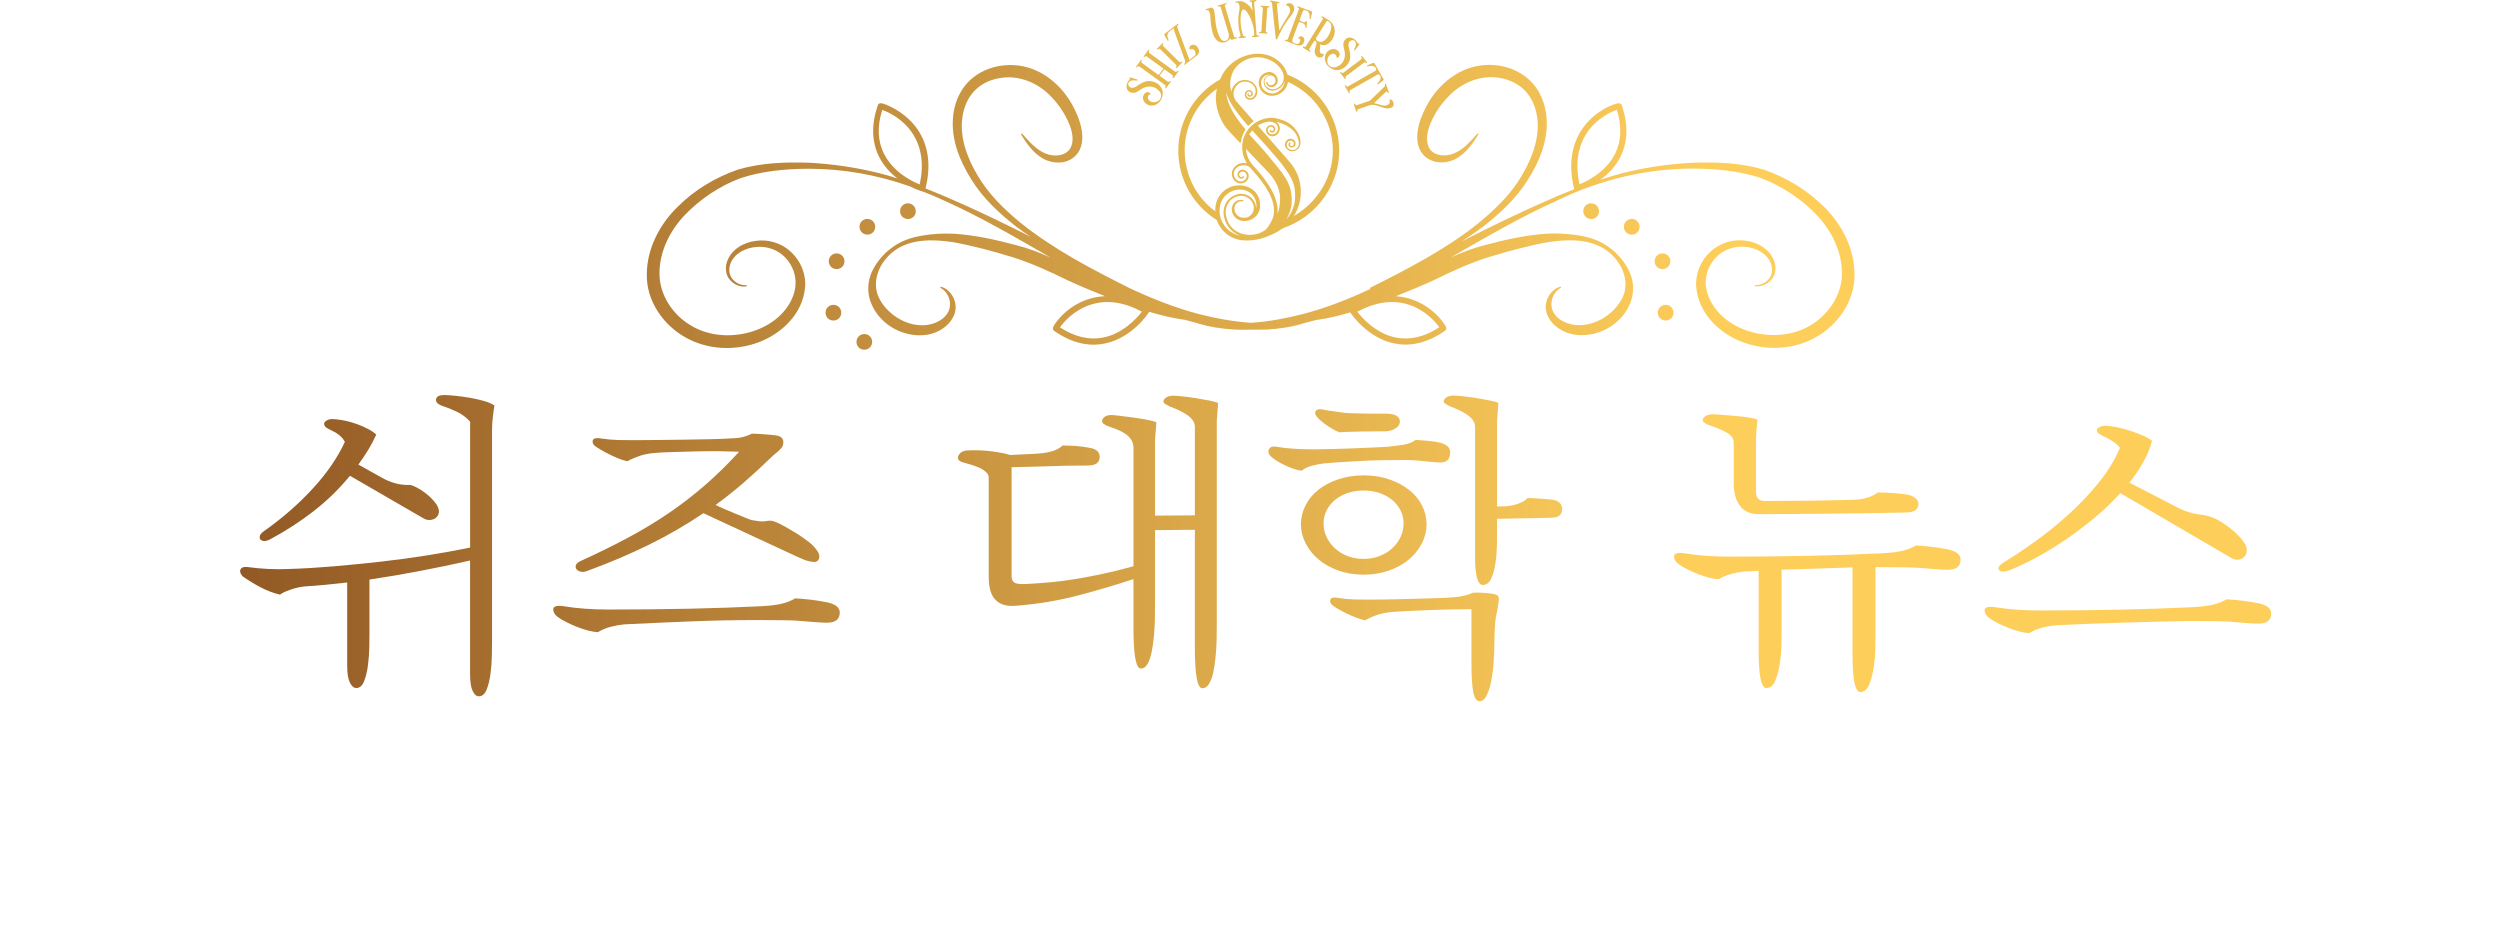 <?xml version="1.0" encoding="UTF-8"?>
<svg id="kr" xmlns="http://www.w3.org/2000/svg" xmlns:xlink="http://www.w3.org/1999/xlink" width="552" height="206" viewBox="0 0 552.91 238.7">
  <defs>
    <style>
      .cls-1 {
        fill: url(#linear-gradient);
      }

      .cls-1, .cls-2, .cls-3, .cls-4, .cls-5, .cls-6, .cls-7, .cls-8, .cls-9, .cls-10, .cls-11, .cls-12 {
        stroke-width: 0px;
      }

      .cls-2 {
        fill: url(#linear-gradient-11);
      }

      .cls-3 {
        fill: url(#linear-gradient-10);
      }

      .cls-4 {
        fill: url(#linear-gradient-4);
      }

      .cls-5 {
        fill: url(#linear-gradient-2);
      }

      .cls-6 {
        fill: url(#linear-gradient-3);
      }

      .cls-7 {
        fill: url(#linear-gradient-8);
      }

      .cls-8 {
        fill: url(#linear-gradient-9);
      }

      .cls-9 {
        fill: url(#linear-gradient-7);
      }

      .cls-10 {
        fill: url(#linear-gradient-5);
      }

      .cls-11 {
        fill: url(#linear-gradient-6);
      }

      .cls-12 {
        fill: #e6b94f;
      }
    </style>
    <linearGradient id="linear-gradient" x1=".32" y1="118.67" x2="551.18" y2="118.67" gradientTransform="translate(0 206.14) scale(1 -1)" gradientUnits="userSpaceOnUse">
      <stop offset="0" stop-color="#925925"/>
      <stop offset=".72" stop-color="#fece5b"/>
    </linearGradient>
    <linearGradient id="linear-gradient-2" y1="126.14" y2="126.14" xlink:href="#linear-gradient"/>
    <linearGradient id="linear-gradient-3" y1="139.3" x2="551.18" y2="139.3" xlink:href="#linear-gradient"/>
    <linearGradient id="linear-gradient-4" y1="148.12" y2="148.12" xlink:href="#linear-gradient"/>
    <linearGradient id="linear-gradient-5" y1="152.11" x2="551.18" y2="152.11" xlink:href="#linear-gradient"/>
    <linearGradient id="linear-gradient-6" x1=".32" y1="153.31" x2="551.18" y2="153.31" xlink:href="#linear-gradient"/>
    <linearGradient id="linear-gradient-7" y1="126.14" x2="551.18" y2="126.14" xlink:href="#linear-gradient"/>
    <linearGradient id="linear-gradient-8" y1="139.3" x2="551.18" y2="139.3" xlink:href="#linear-gradient"/>
    <linearGradient id="linear-gradient-9" y1="148.12" x2="551.18" y2="148.12" xlink:href="#linear-gradient"/>
    <linearGradient id="linear-gradient-10" y1="152.11" x2="551.18" y2="152.11" xlink:href="#linear-gradient"/>
    <linearGradient id="linear-gradient-11" x1="18.08" y1="140.26" x2="537.71" y2="140.26" gradientUnits="userSpaceOnUse">
      <stop offset="0" stop-color="#925925"/>
      <stop offset=".7" stop-color="#fece5b"/>
    </linearGradient>
  </defs>
  <g id="top_copy_11" data-name="top copy 11">
    <path class="cls-1" d="m177.78,85.46c-1.1,0-2.01.88-2.01,2.01s.88,2.01,2.01,2.01,2.01-.88,2.01-2.01-.88-2.01-2.01-2.01h0Z"/>
    <path class="cls-5" d="m169.87,77.99c-1.1,0-2.01.88-2.01,2.01s.88,2.01,2.01,2.01,2.01-.88,2.01-2.01-.88-2.01-2.01-2.01Z"/>
    <path class="cls-6" d="m170.69,64.83c-1.1,0-2.01.88-2.01,2.01s.88,2.01,2.01,2.01,2.01-.88,2.01-2.01-.88-2.01-2.01-2.01h0Z"/>
    <path class="cls-4" d="m180.57,58.02c0-1.1-.88-2.01-2.01-2.01s-2.01.88-2.01,2.01.88,2.01,2.01,2.01,2.01-.88,2.01-2.01Z"/>
    <path class="cls-10" d="m190.95,54.03c0-1.1-.88-2.01-2.01-2.01s-2.01.88-2.01,2.01.88,2.01,2.01,2.01,2.01-.88,2.01-2.01Z"/>
    <path class="cls-11" d="m423.55,53.15c-4.42-4.49-9.75-7.69-15.65-9.76-5.99-1.76-12.11-1.95-18.16-1.76-6.03.31-12.02,1.19-17.88,2.64-1.95.5-3.86,1.1-5.77,1.73,1.88-1.38,3.8-3.23,5.11-5.81,1.95-3.83,2.07-8.29.38-13.25-.25-.75-1.1-.5-1.44-.41-5.21,1.54-14.18,8.13-10.73,21.88-1.52.6-3.04,1.22-4.55,1.85-8.22,3.55-16.31,7.44-24.28,11.52,1.89-1.19,3.73-2.46,5.52-3.8,4.36-3.39,8.53-7.28,11.54-12.12,2.95-4.71,5.3-10.3,4.64-16.3-.35-2.92-1.41-5.87-3.45-8.19-2.04-2.32-4.89-3.83-7.84-4.43-2.98-.63-6.08-.38-8.97.66-2.86,1.07-5.3,2.92-7.31,5.09-1.98,2.2-3.45,4.77-4.48,7.5-.53,1.38-.91,2.86-.97,4.43-.09,1.54.22,3.3,1.29,4.68,1.04,1.38,2.73,2.1,4.3,2.23,1.57.12,3.11-.25,4.42-.97,2.6-1.51,4.23-3.92,5.68-6.25l-.25-.19c-1.82,2.04-3.67,4.17-6.05,5.12-2.26.97-5.21.6-6.27-1.26-1.1-1.79-.63-4.49.41-6.75,1.03-2.36,2.48-4.52,4.27-6.37,3.45-3.74,8.47-5.81,13.39-4.9,2.42.41,4.74,1.51,6.4,3.27,1.66,1.76,2.7,4.14,3.07,6.69.75,5.09-1.19,10.39-3.89,14.94-2.67,4.65-6.62,8.48-10.79,11.96-8.47,6.88-18.35,11.93-28.13,16.86l.12.25c-5.55,2.61-11.23,4.83-17.16,6.4-4.39,1.13-8.84,1.98-13.39,2.26-4.52-.31-9-1.13-13.39-2.26-6.08-1.6-11.89-3.93-17.6-6.59-9.82-4.93-19.63-10.02-28.13-16.89-4.17-3.45-8.09-7.32-10.79-11.96-2.73-4.55-4.64-9.86-3.89-14.94.35-2.51,1.38-4.93,3.07-6.69,1.66-1.76,3.95-2.86,6.4-3.26,4.92-.91,9.94,1.16,13.39,4.9,1.76,1.85,3.23,4.02,4.27,6.37,1.04,2.26,1.54,4.96.41,6.75-1.07,1.82-4.01,2.23-6.27,1.26-2.38-.94-4.23-3.11-6.05-5.12l-.25.19c1.44,2.32,3.04,4.74,5.68,6.25,1.35.73,2.89,1.07,4.42.97,1.54-.09,3.23-.82,4.3-2.23,1.07-1.35,1.38-3.14,1.29-4.68-.06-1.57-.47-3.04-.97-4.43-1.04-2.7-2.51-5.31-4.49-7.5-1.98-2.17-4.45-4.02-7.31-5.09-2.87-1.06-5.98-1.29-8.97-.66-2.95.6-5.8,2.1-7.84,4.43-2.04,2.32-3.14,5.27-3.45,8.19-.66,6,1.69,11.59,4.64,16.3,2.98,4.83,7.15,8.7,11.54,12.12,1.19.9,2.41,1.76,3.67,2.57-7.18-3.64-14.46-7.13-21.86-10.3-1.66-.72-3.36-1.38-5.05-2.07,4.14-17.08-10.63-21.63-10.79-21.69-.35-.09-1.16-.35-1.44.41-1.69,4.96-1.57,9.42.38,13.25,1.19,2.35,2.92,4.14,4.64,5.46-1.57-.51-3.16-.97-4.77-1.38-5.86-1.44-11.85-2.33-17.88-2.64-6.02-.19-12.17,0-18.16,1.76-5.9,2.07-11.23,5.27-15.65,9.76-4.45,4.43-7.65,10.55-7.65,17.08-.12,6.78,4.2,12.87,9.79,16.04,5.68,3.26,12.7,3.55,18.69,1.35,5.93-2.17,11.42-7.28,12.01-14.1.31-3.36-1.13-6.75-3.54-9.01-2.38-2.29-5.83-3.36-9.03-2.89-3.14.35-6.4,2.23-7.43,5.43-.5,1.54-.31,3.39.82,4.61,1.07,1.22,2.7,1.88,4.23,1.6v-.31c-1.47.12-2.92-.6-3.73-1.7-.85-1.1-.88-2.64-.38-3.89,1.07-2.61,3.92-3.99,6.65-4.18,2.79-.25,5.55.79,7.4,2.76,1.85,1.95,2.82,4.68,2.54,7.28-.28,2.64-1.66,5.18-3.57,7.13-1.91,1.98-4.36,3.39-6.99,4.3-5.27,1.79-11.32,1.51-16.03-1.29-4.74-2.7-8.15-7.85-8.19-13.22-.06-5.56,2.51-10.93,6.43-15.07,3.92-4.11,8.97-7.5,14.3-9.48,5.46-1.82,11.48-2.39,17.38-2.42,8.85,0,17.69,1.57,26.06,4.55,1.54.78,2.63,1.13,2.76,1.16l.78.25c1.64.63,3.27,1.32,4.86,2.07,9.5,4.24,18.51,9.51,27.54,14.72-2.89-1.32-5.9-2.48-8.97-3.23-5.21-1.38-10.35-2.54-15.78-2.89-2.73-.13-5.43,0-8.09.47-2.67.44-5.33,1.29-7.56,2.92-2.23,1.57-4.08,3.67-5.3,6.22-1.22,2.51-1.38,5.78-.12,8.48,2.35,5.43,8.5,8.7,14.37,7.72,2.85-.5,5.71-2.32,6.81-5.24,1.07-2.98-.82-6.34-3.51-7.03l-.12.28c2.32,1.22,3.04,4.18,2.07,6.12-1,2.04-3.39,3.14-5.62,3.42-4.64.5-9.44-2.29-11.79-6.31-1.22-2.01-1.44-4.49-.69-6.85.72-2.36,2.41-4.49,4.45-5.97,4.23-2.98,9.88-2.83,14.87-2.07,5.05.91,10.16,2.29,15.09,3.8,4.99,1.57,9.5,3.64,14.3,6,3.14,1.44,6.3,2.76,9.5,4.02-6.49.25-11.07,4.3-13.02,7.38-.19.31-.66,1.04,0,1.51,3.39,2.36,6.74,3.52,10.07,3.52.91,0,1.85-.1,2.76-.28,7.09-1.41,11.23-7.72,11.38-8.01l.09-.13c3.01.91,6.09,1.66,9.22,2.07.91.25,1.85.53,2.76.75,3.23,1.04,6.55,1.54,9.82,1.73,1.16.06,2.32.06,3.51.03h1.26c1.16,0,2.32,0,3.51-.03,3.26-.19,6.62-.69,9.75-1.7,1-.25,1.91-.5,2.85-.75,2.98-.38,5.9-1.1,8.75-1.95.19.28,4.33,6.59,11.39,7.97.91.19,1.82.28,2.76.28,3.33,0,6.71-1.19,10.07-3.52.66-.47.22-1.16,0-1.51-1.91-3.01-6.3-6.94-12.55-7.35,3.23-1.29,6.43-2.61,9.6-4.05,4.77-2.36,9.32-4.46,14.3-6,4.92-1.51,10.07-2.89,15.09-3.8,4.99-.75,10.6-.91,14.87,2.07,2.04,1.48,3.73,3.61,4.45,5.97.75,2.36.57,4.83-.69,6.84-2.35,4.02-7.15,6.81-11.79,6.31-2.26-.28-4.64-1.38-5.61-3.42-.97-1.95-.25-4.87,2.07-6.12l-.12-.28c-2.7.69-4.61,4.05-3.51,7.03,1.1,2.92,3.95,4.71,6.81,5.24,5.86.97,12.01-2.29,14.36-7.72,1.25-2.7,1.1-5.96-.13-8.48-1.22-2.54-3.07-4.65-5.3-6.22-2.2-1.63-4.89-2.48-7.56-2.92-2.67-.44-5.39-.6-8.09-.47-5.43.35-10.57,1.51-15.78,2.89-3.07.75-6.08,1.92-8.97,3.23,9.03-5.18,18.03-10.46,27.54-14.72,10.76-5.21,22.58-8.04,34.47-8.04,5.9.03,11.92.6,17.38,2.42,5.33,2.01,10.38,5.37,14.3,9.48,3.92,4.14,6.49,9.51,6.43,15.07,0,5.34-3.45,10.49-8.19,13.22-4.74,2.79-10.79,3.04-16.03,1.29-2.64-.91-5.08-2.32-6.99-4.3-1.91-1.98-3.29-4.49-3.58-7.13-.31-2.61.66-5.34,2.54-7.28,1.85-1.98,4.61-3.01,7.4-2.76,2.73.19,5.58,1.57,6.65,4.18.5,1.26.47,2.76-.38,3.89-.82,1.1-2.26,1.85-3.7,1.7v.31c1.51.25,3.14-.41,4.2-1.6,1.1-1.22,1.32-3.08.82-4.61-1.04-3.2-4.3-5.09-7.43-5.43-3.17-.47-6.65.6-9.03,2.89-2.42,2.23-3.83,5.62-3.55,9.01.6,6.81,6.08,11.96,12.01,14.1,5.99,2.2,12.98,1.92,18.69-1.35,5.58-3.17,9.91-9.26,9.79-16.04,0-6.53-3.2-12.65-7.56-17.08h.03Zm-60.91-19.15c2.51-3.74,6.24-5.4,7.68-5.9,1.32,4.27,1.16,8.07-.5,11.33-2.38,4.65-7.18,6.97-9.06,7.72-1.13-5.18-.47-9.61,1.91-13.15h-.03,0Zm-179.78,5.46c-1.66-3.26-1.85-7.06-.5-11.33,1.44.47,5.18,2.17,7.68,5.9,2.38,3.55,3.04,7.97,1.91,13.16-1.88-.75-6.68-3.05-9.06-7.72,0,0-.03,0-.03,0Zm56.02,46.91c-3.58.69-7.31-.19-11.04-2.61.85-1.26,3.51-4.39,7.78-5.78,4.08-1.35,8.5-.75,13.17,1.76-1.26,1.63-4.8,5.62-9.91,6.62h0Zm85.97-2.61c-3.73,2.45-7.46,3.3-11.04,2.61-5.11-1-8.66-5.02-9.91-6.62,1.08-.58,2.2-1.07,3.36-1.48.09,0,.16-.06.25-.09,3.36-1.13,6.59-1.19,9.6-.22,4.27,1.38,6.9,4.52,7.78,5.78l-.03.03h0Z"/>
    <path class="cls-9" d="m382.8,77.99c-1.1,0-2.01.88-2.01,2.01s.88,2.01,2.01,2.01,2.01-.88,2.01-2.01-.88-2.01-2.01-2.01Z"/>
    <path class="cls-7" d="m384,66.84c0-1.1-.88-2.01-2.01-2.01s-2.01.88-2.01,2.01.88,2.01,2.01,2.01,2.01-.88,2.01-2.01Z"/>
    <path class="cls-8" d="m374.12,56.01c-1.1,0-2.01.88-2.01,2.01s.88,2.01,2.01,2.01,2.01-.88,2.01-2.01-.88-2.01-2.01-2.01h0Z"/>
    <path class="cls-3" d="m361.73,54.03c0,1.1.88,2.01,2.01,2.01s2.01-.88,2.01-2.01-.88-2.01-2.01-2.01-2.01.88-2.01,2.01Z"/>
    <path class="cls-12" d="m247.59,20.35c.17.07.09.29-.07.27-1.01-.14-1.85-.07-2.17.63-.19.43.11.93.54,1.13.45.21,1.05.02,1.44-.25,1.07-.73,2.25-1.53,3.59-1.39,2.25.25,3.97,2.18,2.88,4.57-.81,1.78-2.79,2.11-3.88,1.26-.91-.7-.98-1.59-.7-2.23.33-.76,1.29-1.11,1.76-.36.05.08,0,.17-.09.19-.65.17-.73.99-.33,1.44.78.91,2.52.62,2.99-.42.48-1.05-.13-1.85-.93-2.44-.97-.72-2.13-.74-3.19-.35-1.28.47-2.17,1.89-3.72,1.15-.89-.42-1.02-1.52-.62-2.41.15-.33.37-.61.61-.88.11-.12-.14-.15-.05-.35.05-.11.19-.11.3-.08l1.64.52h0s0,0,0,0Z"/>
    <path class="cls-12" d="m256.9,19.94c-.11.15-.34-.01-.23-.17.11-.15.16-.39-.05-.54l-1.99-1.44c-.06-.04-.14-.02-.18.04l-1.05,1.44c-.04.05-.03.13.02.18,0,0,0,0,0,0l1.99,1.44c.2.15.42.03.53-.12.11-.15.34.01.23.17l-1.18,1.61c-.11.15-.34-.02-.23-.17s.2-.45,0-.6l-6.62-4.79c-.2-.15-.47.03-.57.18-.11.15-.34-.02-.23-.17l1.18-1.61c.11-.15.34.01.23.17-.11.15-.15.39.05.54l4.2,3.04c.06.04.13.02.17-.04l1.05-1.44c.04-.06.05-.14,0-.18l-4.2-3.04c-.2-.15-.42-.02-.53.12-.11.15-.34-.02-.23-.17l1.18-1.61c.11-.16.34.01.23.17-.1.14-.2.45,0,.6l6.62,4.79c.2.15.47-.04.58-.18.11-.15.34.01.23.17l-1.17,1.61h0s0,0,0,0Zm.79-2.53c-.13.13-.33-.06-.2-.2.13-.13.27-.42.08-.6l-4.12-4.05c-.18-.18-.47-.03-.6.1-.13.13-.33-.06-.2-.2l1.41-1.42c.14-.14.34.06.2.2-.12.12-.21.36-.03.54l4.12,4.05c.18.18.42.09.54-.03.14-.14.34.06.2.2l-1.41,1.42h0s0,0,0,0Z"/>
    <path class="cls-12" d="m259.83,16.54c-.16.12-.33-.1-.17-.22.27-.21.25-.62.15-.9l-2.75-7.53c-.08-.22-.1-.47-.06-.7l-1.2.91c-.61.47-.57,1.22-.18,2.16.06.15-.15.28-.25.13l-.81-1.39c-.06-.09-.09-.24,0-.31l3.34-2.55c.16-.12.33.11.17.23-.28.21-.23.59-.12.88l2.81,7.49c.08.22.14.52.07.68l1.45-1.11c.4-.31.27-.99,0-1.38-.22-.31-.73-.6-1.05-.27-.06.06-.15.03-.2-.04-.2-.35-.06-.73.26-.97.58-.43,1.33-.14,1.74.4.57.76.54,1.62-.26,2.23l-2.95,2.25Zm12.07-6.36c-.29.09-.45-.19-.54-.43-.1.43-.6.85-1.19,1.03-1.74.52-2.86-.83-3.29-2.45-.32-1.26-.51-2.55-.56-3.85-.02-.57-.07-1.16-.38-1.65-.17-.27-.46-.29-.7-.22-.18.05-.26-.21-.08-.27l1.29-.38c.79-.23.95,1.14,1.05,2.38.1,1.22.25,2.45.6,3.61.66,2.19,1.36,2.73,2.15,2.5.64-.19.97-1.11.73-1.9l-2.01-6.68c-.07-.24-.4-.26-.57-.21-.19.06-.27-.21-.08-.27l1.98-.59c.18-.05.26.22.08.27-.17.05-.43.24-.36.48l2.34,7.79c.08.28.4.25.57.2.18-.06.26.22.08.27l-1.14.34h0Zm5.21-.68c-.19.02-.21-.27-.02-.28.18-.01.48-.15.46-.39l-.05-.68c-.13-1.65-.68-3.23-1.53-4.64-.53-.88-.9-1.13-1.28-1.07-.31.04-.55.76-.62,1.81-.09,1.45.05,2.81.37,4.05.12.46.27,1.1.85,1.06.19-.02.21.27.02.28l-1.67.12c-.18.01-.21-.27-.02-.28.18-.02.49-.2.41-.44-.48-1.53-.64-3.04-.55-4.74.06-1.1.54-2.17.16-3.25-.12-.33-.49-.41-.81-.39-.19.01-.21-.26-.02-.28l1.25-.09c.77-.06,2.82,1.33,3.05,2.62l-.16-2.2c-.02-.25-.34-.33-.52-.32-.19.01-.21-.26-.02-.28l1.53-.12c.19-.01.21.26.02.28-.18.01-.47.14-.45.39l.61,8.12c.02.25.33.34.51.32.19-.01.21.27.02.28l-1.53.11h0,0Z"/>
    <path class="cls-12" d="m278.85,8.49c-.19-.01-.17-.29.02-.28.18.01.49-.07.51-.33l.37-5.75c.02-.25-.28-.37-.46-.39-.19-.01-.17-.29.02-.28l2,.13c.19.01.17.29-.02.28-.18,0-.41.08-.43.33l-.37,5.75c-.02.26.21.37.38.38.19.01.17.29-.02.28l-2-.13h0s0,0,0,0Zm3.23-7.63c-.02-.23-.19-.41-.42-.44-.18-.03-.14-.31.05-.28l2.11.39c.19.04.14.31-.05.28-.19-.04-.45.05-.43.29l.58,6.44c.01.13.12.15.18.03,1-1.99,2.41-3.73,2.57-4.59.2-1.04-.43-1.55-.9-1.58-.08,0-.13-.08-.11-.15.13-.38.66-.5,1.06-.42.78.14,1.17.91,1.03,1.65-.26,1.34-1.45,1.86-3.19,5.12-.28.53-.58,1.12-.89,1.79l-.28.62c-.08.17-.31.12-.33-.06l-.98-9.08h0Zm3.36,9.59c-.18-.06-.08-.33.1-.27.17.06.49.07.58-.17l2.85-7.63c.09-.23-.16-.44-.33-.5-.18-.07-.08-.33.1-.26l3.48,1.29c.12.05.16.18.14.3l-.38,1.57c-.04.17-.29.12-.27-.05.08-1.01-.09-1.74-.81-2.01l-.35-.13c-.25-.09-.49.07-.58.31l-.75,2c-.09.24.06.44.26.52l.59.22c.24.09.55.16.68-.18.06-.16.28-.09.27.05l-.07,1.52c0,.16-.24.15-.25,0-.05-.47-.28-.93-.73-1.1l-.59-.22c-.23-.09-.45-.02-.52.19l-1.48,3.97c-.15.39-.21.92.3,1.11l.63.23c.47.18.81-.24.96-.63.13-.35.04-.7-.38-.77-.08-.01-.1-.11-.05-.18.26-.39.69-.47,1.09-.23.46.28.55.79.32,1.39-.33.89-1.11,1.01-1.92.71l-2.86-1.06h0Zm4.54,1.71c-.16-.1,0-.33.15-.24.15.09.47.16.6-.05l4.32-6.92c.13-.21-.07-.46-.23-.56-.16-.1,0-.33.15-.24l1.55.96c1.8,1.11,2.01,3.17,1.08,4.8-.82,1.44-2.1,2.03-3.31,1.41.09.11.14.43.14.58-.02.58-.34,1.44.17,1.76.29.18.54.18.7.07.02-.02.06,0,.06.03.03.88-.99,1.21-1.68.79-.36-.22-.59-.69-.65-1.07-.08-.43.06-1.11.31-1.81.14-.36.22-.79-.03-1.12-.11-.14-.34-.18-.45-.02l-1.2,1.91c-.13.22.07.47.22.56.16.1.01.34-.15.24l-1.76-1.09h0s0,0,0,0Zm3.43-2.49c-.13.21-.03.51.14.66,1.14,1,2.36-.11,2.96-1.19.64-1.15,1.33-2.88-.05-3.73-.18-.11-.35-.08-.47.12l-2.58,4.13h0Zm9.89,3.2c-.12.13-.31-.01-.23-.16.48-.9.7-1.7.15-2.24-.34-.33-.92-.21-1.25.11-.35.35-.38.97-.26,1.43.32,1.24.67,2.62.08,3.82-1.01,2.02-3.42,2.96-5.3,1.13-1.4-1.36-1.04-3.33.14-4.06.97-.61,1.84-.37,2.35.11.6.57.61,1.58-.26,1.77-.09.02-.16-.07-.15-.15.07-.67-.68-1.02-1.25-.81-1.13.41-1.45,2.14-.63,2.94.83.8,1.79.51,2.63-.03,1.01-.66,1.42-1.74,1.42-2.86,0-1.36-1.04-2.67.19-3.87.7-.69,1.78-.43,2.48.25.26.25.45.55.62.87.07.14.19-.08.34.07.09.09.04.22-.02.31l-1.05,1.35h0,0Zm-3.77,5.75c-.11-.15.11-.32.22-.17.11.15.38.32.58.17l4.61-3.48c.2-.15.1-.46-.01-.6-.11-.15.11-.32.23-.17l1.21,1.59c.12.15-.11.32-.22.17-.11-.14-.33-.26-.53-.11l-4.61,3.48c-.2.15-.15.4-.04.54.11.15-.11.32-.23.17l-1.21-1.59h0Zm1.19,3.38c-.1-.16.15-.3.25-.14.11.19.33.37.55.25l6.98-3.97c.24-.14.32-.45.18-.69-.38-.66-1.13-.71-2.12-.47-.16.03-.25-.18-.1-.27l1.5-.61c.1-.04.24-.06.31.05l2.37,4.14c.06.11-.02.23-.11.29l-1.3.97c-.15.1-.29-.1-.18-.21.71-.73,1.05-1.4.67-2.06-.13-.24-.43-.32-.67-.18,0,0,0,0,0,0l-6.98,3.97c-.23.13-.17.42-.06.61.08.14-.15.31-.25.14l-1.04-1.82h0s0,0,0,0Zm2.3,4.66c-.06-.18.2-.27.27-.09.06.17.26.42.5.34l3.35-1.15,3.68-3.55c.17-.15.23-.39.16-.6-.07-.19.2-.28.27-.09l.73,2.1c.06.17-.21.27-.27.08-.07-.2-.29-.4-.47-.23l-2.92,2.79c-.1.1-.08.14.06.17,1.15.2,2.12.8,3.05.51.8-.25.92-.91.72-1.33-.03-.07,0-.15.08-.17.39-.08.76.33.89.71.26.75,0,1.24-.72,1.48-1.57.53-2.87-.85-4.95-.83l-3.32,1.14c-.24.08-.26.34-.21.5.06.18-.2.27-.27.09l-.65-1.88h0Zm-3.74,11.88c0-9.06-5.76-16.79-13.76-19.64.13.25.46,1.66.47,1.75.01.08.01.17.02.24,6.77,2.93,11.64,9.73,11.64,17.64s-5.17,14.73-11.87,17.7c-.94,1.12-1.8,2.01-3.11,2.73,9.36-1.96,16.6-10.4,16.6-20.43h0Zm-39.54,0c-.01-6.8,3.57-13.1,9.42-16.57.02-.06.05-.11.07-.17.11-.24.21-.49.3-.73.11-.28.23-.54.35-.81.13-.25.28-.48.44-.72-7.45,3.39-12.22,10.83-12.21,19.01-.01,7.38,3.88,14.22,10.24,17.98-.33-.73-.52-1.52-.58-2.32-5.05-3.62-8.03-9.46-8.02-15.67h0Z"/>
    <path class="cls-12" d="m271.27,33.76l2.59,2.72s.07.05.11.05c.01,0,.04,0,.05-.01.06-.02.1-.07.11-.13.04-.31.1-.62.17-.92l.11-.41c.17-.54.4-1.07.68-1.55l.11-.18.07-.11c.04-.06.04-.13-.01-.18-3.83-4.4-4.78-7.55-4.91-9.37.46,1.61,1.84,4.28,5.55,8.46.02.04.07.05.11.05s.08-.01.11-.05l.23-.24c.29-.28.61-.53.94-.76.04-.02.06-.06.06-.11,0-.04-.01-.08-.04-.12l-4.36-4.99c-.79-.99-.92-2.31-.34-3.38.16-.29.35-.57.58-.81.52-.55,1.25-.86,2.01-.85.77,0,1.51.31,2.03.86.46.49.69,1.07.67,1.67-.01.26-.08.54-.21.83-.22.48-.59.89-1.16.89-.18,0-.35-.05-.52-.12-.44-.21-.64-.74-.43-1.18,0,0,0,0,0,0,.06-.12.15-.23.27-.3.11-.06.24-.09.36-.1.1,0,.19.02.29.06.1.05.18.12.23.2.1.15.1.35.01.5-.02.05-.06.09-.11.12-.11.08-.25.09-.38.04-.06-.03-.11-.08-.13-.14-.03-.06-.02-.13.01-.19.04-.07.01-.16-.06-.2,0,0,0,0-.01,0-.02-.01-.05-.01-.07-.01-.05,0-.11.02-.13.08-.16.28-.06.63.22.79,0,0,0,0,0,0,.1.06.22.09.34.08.08,0,.16-.01.24-.04.19-.07.35-.21.45-.39.11-.22.11-.43.01-.68-.08-.22-.25-.4-.46-.49-.14-.07-.3-.1-.46-.1-.41,0-.79.24-.97.61-.3.64-.03,1.41.61,1.72.22.11.45.16.68.16.14,0,.29-.02.42-.06.06-.01.11-.04.17-.06l.07-.04c.14-.06.38-.22.47-.31.16-.16.48-.55.58-.96.25-.99,0-1.97-.73-2.69-.63-.63-1.48-.98-2.36-.97-.9,0-1.73.35-2.36.97-.56.55-.95,1.26-1.11,2.03-.17-.57-.26-1.17-.28-1.77v-.37c.04-1.41.5-2.78,1.32-3.93,1.29-1.61,3.21-2.6,5.27-2.72.13-.01.27-.01.4-.01,2.3,0,4.49,1.06,5.86,2.82.57.71.88,1.58.86,2.42-.02,1.1-.61,2.03-1.63,2.63-.36.21-.77.32-1.19.32-.16,0-.33-.01-.48-.05-.56-.12-1.05-.46-1.36-.95-.48-.77-.28-1.78.47-2.3.23-.16.5-.24.76-.24h.07c.41.02.79.23,1.02.55.11.18.18.37.21.59.05.31-.04.64-.23.89-.19.26-.48.42-.8.47-.05.01-.08.01-.13.01-.11,0-.22-.02-.33-.06-.29-.12-.5-.39-.55-.7-.01-.08-.08-.13-.16-.13h-.01c-.08.01-.14.07-.14.16,0,.01.05,1.15,1.31,1.2h.05c.42,0,.85-.2,1.15-.55.34-.39.5-.9.42-1.4-.16-1.07-1.11-1.91-2.18-1.91-.08,0-.18.01-.27.02-1.14.16-2.38,1.06-2.43,2.67-.02.96.58,2.2,1.36,2.75.73.53,1.64.76,2.54.62,1.11-.15,2.12-.74,2.8-1.65.68-.89.97-2.02.81-3.12-.01-.1-.04-.19-.05-.29v-.05c-.07-.22-.13-.44-.22-.66-.25-.7-.6-1.35-1.04-1.95-1.48-1.92-3.8-3.02-6.38-3.02-1.05,0-2.09.17-3.09.51-2.61.81-4.81,2.61-6.11,5.01-.13.28-.25.55-.36.83-.1.25-.2.5-.31.74-1.96,4.41-.27,8.56.91,10.65.48.82,1.07,1.57,1.74,2.25h0Zm13.43-11.26c-.58.72-1.28,1.25-2.2,1.38-.13.02-.26.02-.39.02-1.34,0-2.59-.95-2.77-2.27-.08-.55-.08-1.08.41-1.77.18-.25.45-.44.73-.58.38-.19.77-.22,1.17-.14-.24.01-.87.05-1.4.79-.45.73-.38,1.6.13,2.31.43.61,1.05.92,1.85.96.48.02,1.11-.22,1.54-.46.9-.52,1.23-1.13,1.6-2.04-.1.66-.32,1.35-.67,1.79Z"/>
    <path class="cls-12" d="m288.5,44.46c-.49-1.14-1.16-2.19-1.98-3.12l-8.04-9.18s-.02-.02-.04-.04c.82-.51,1.74-.85,2.7-.99.06-.01.11-.01.16-.01h.13c.81,0,1.83.4,2.11,1.26.26.81-.18,1.68-.99,1.94,0,0,0,0-.01,0-.12.04-.24.06-.36.06-.45,0-.86-.25-1.07-.65-.14-.26-.15-.57-.02-.84.11-.23.3-.4.54-.47.06-.02.12-.02.18-.02.09,0,.18.02.27.06.29.13.45.35.44.59-.01.25-.21.45-.46.47-.02,0-.06,0-.08-.01-.11-.03-.21-.12-.25-.23-.02-.06-.08-.11-.14-.11h-.02c-.08.01-.13.08-.13.16,0,.12.06.35.28.48.11.07.23.11.36.11.06,0,.13-.01.21-.02.23-.06.43-.22.53-.43.12-.23.15-.49.07-.73-.14-.44-.55-.75-1.02-.74-.19,0-.4.05-.59.14-.25.13-.46.34-.58.58-.16.32-.18.68-.07,1.02.28.87,1.21,1.34,2.07,1.06,0,0,0,0,0,0,.51-.17.92-.52,1.17-.99.24-.48.29-1.02.12-1.53-.15-.45-.46-.84-.86-1.1.66.11,1.31.3,1.92.58,1.69.81,3.17,1.79,3.75,3.88.24.87.27,1.69-.45,2.38-.27.25-.65.36-1.05.36-.44,0-.85-.18-1.14-.49-.4-.43-.42-1.08-.06-1.54.18-.23.46-.37.76-.37.25,0,.48.11.65.29.11.11.16.26.16.42,0,.23-.06.41-.18.53-.09.09-.22.15-.35.14-.14,0-.27-.05-.36-.16-.05-.05-.08-.11-.1-.18-.02-.12.02-.24.11-.33.06-.05.06-.13.02-.2-.02-.05-.08-.07-.13-.07-.02,0-.05,0-.06.01-.18.09-.3.26-.33.46-.02.2.04.39.17.54.17.19.42.3.68.3.24,0,.46-.08.64-.24.24-.2.36-.5.35-.81-.02-.36-.2-.69-.48-.9-.22-.18-.49-.28-.77-.28h-.04c-.35,0-.68.13-.93.36-.31.3-.51.71-.52,1.14-.01.43.19.78.5,1.1.38.41.77.61,1.36.61.5,0,.88-.19,1.31-.48,1.27-.87.85-3.01.18-4.19-.76-1.39-1.97-2.48-3.42-3.09-.94-.4-2.37-.81-3.26-.81-1.98,0-3.88.76-5.31,2.12l-.27.26c-.34.36-.64.76-.91,1.19l-.11.18c-.29.5-.52,1.02-.69,1.57l-.11.42c-.33,1.38-.27,2.81.17,4.16.11.33.24.65.4.97l.07.13.32.65c-.26-.06-.52-.09-.79-.1-1.01,0-1.96.49-2.55,1.31-.82,1.14-.54,2.73.61,3.54.35.25.78.39,1.21.38.68,0,1.32-.32,1.71-.88.26-.36.37-.81.3-1.25-.05-.35-.22-.68-.48-.92-.3-.3-.69-.47-1.08-.47-.43,0-.83.21-1.08.56-.18.26-.25.59-.19.9.06.3.23.55.47.71.14.09.3.14.47.14.07,0,.14-.01.22-.02.24-.05.43-.23.51-.46.02-.07-.01-.16-.08-.18-.02-.01-.05-.01-.07-.01-.05,0-.1.02-.13.06-.1.14-.26.22-.43.22-.1,0-.2-.04-.28-.1-.23-.17-.33-.46-.25-.73.08-.33.38-.53.81-.59.04,0,.07-.01.11-.01.18,0,.35.05.48.16.28.19.46.48.51.82.06.37-.08.78-.38,1.07-.3.3-.71.48-1.14.48-.33,0-.65-.1-.92-.29-.92-.65-1.14-1.93-.48-2.85h0c.45-.61,1.27-1,2.15-1,.65,0,1.25.22,1.63.58.04.05.08.1.12.15,2.2,2.39,3.69,4.37,4.67,6.22.57,1.08.97,2.12,1.16,3.08.22,1.03.23,2.02.02,2.93-.27,1.21-1.21,2.72-2.02,3.57-.23.16-.46.31-.7.44h-.01c-.53.3-1.11.52-1.71.66-.53.12-1.09.18-1.62.18-.82,0-1.63-.14-2.4-.42-1.96-.75-3.27-2.36-3.68-4.54-.21-1.11,0-2.22.58-3.14.58-.93,1.51-1.58,2.58-1.81.23-.05.47-.08.71-.08,1.53,0,2.86,1.06,3.21,2.55.29,1.33-.51,2.65-1.82,3.02-.19.04-.39.06-.59.06s-.41-.02-.62-.06c-1.12-.22-1.92-1.22-1.89-2.37.01-.54.39-1.24.8-1.51.39-.26.88-.36,1.34-.26h.04c.07,0,.13-.05.15-.12.02-.08-.02-.16-.1-.19-.01,0-.28-.08-.65-.08-.56,0-1.56.2-2.09,1.54-.28.7-.21,1.53.19,2.25.44.81,1.22,1.38,2.12,1.56.25.05.52.07.79.07,1.86,0,3.53-1.31,3.9-3.04.39-1.88-.28-4.99-3.74-5.91-.5-.13-1.01-.2-1.52-.2-1.17,0-2.31.34-3.29.97-1.39.91-2.36,2.33-2.69,3.95-.41,1.99,0,4.07,1.12,5.76,1.18,1.78,3.06,2.99,5.17,3.33.61.07,1.2.11,1.78.11,1.53-.02,3.04-.29,4.48-.79.68-.26,1.35-.54,2.02-.83,3.42-1.54,5.9-4.41,6.81-7.91.65-2.51.45-5.16-.57-7.53h0Zm-14.57,15.83c-1.71-.34-3.21-1.34-4.17-2.79-.96-1.44-1.31-3.21-.96-4.9.48-2.37,2.6-4.1,5.05-4.1.34,0,.69.04,1.03.11,1.04.21,1.96.82,2.54,1.71.59.89.8,1.95.58,2.99v.02c0-.25-.02-.51-.07-.76-.39-1.73-1.96-2.98-3.74-2.98-.28,0-.56.04-.83.1-1.21.26-2.27,1.01-2.93,2.06-.65,1.03-.88,2.29-.65,3.53.45,2.38,1.88,4.13,4.02,4.95.11.05.23.08.35.12-.07-.03-.14-.05-.21-.06h0Zm9.85-6.49c-.08.36-.18.72-.31,1.08.12-.88.07-1.8-.13-2.75-.22-1.04-.64-2.16-1.26-3.32-1.02-1.92-2.54-3.97-4.8-6.44-1.13-1.25-1.77-2.73-1.86-4.28l5.4,5.66c1.49,1.49,3.27,3.91,3.33,6.96v.24c.01.82-.13,1.96-.35,2.85h0Zm4.21-3.09c-.1,2-.89,3.91-2.23,5.41.55-.96,1.31-2.49,1.37-4.47.14-4.92-2.15-7.14-6.55-12.45-1.17-1.41-3.24-3.63-4.32-4.8-.02-.02.52-.77.77-1.06.01.01.01.04.02.05,1.33,1.44,2.64,2.9,3.95,4.36,5.7,6.39,7.23,8.85,6.98,12.95Z"/>
  </g>
  <g id="EDIT">
    <g>
      <path class="cls-2" d="m83.14,103.8c-.12.67-.25,1.6-.39,2.78-.14,1.18-.22,2.27-.22,3.28v54.08c0,.84-.02,2.06-.04,3.66-.03,1.6-.14,3.18-.35,4.75-.2,1.57-.53,2.93-.99,4.08-.46,1.15-1.12,1.72-1.99,1.72-.63,0-1.17-.46-1.6-1.39-.43-.92-.65-2.34-.65-4.25v-29.1c-4.49,1.01-8.87,1.92-13.13,2.73-4.26.81-8.46,1.53-12.61,2.14v13.54c0,.84-.01,2.06-.04,3.66-.03,1.6-.14,3.18-.35,4.75-.2,1.57-.53,2.93-.99,4.08-.46,1.15-1.12,1.72-1.99,1.72-.63,0-1.18-.46-1.64-1.39-.46-.92-.69-2.34-.69-4.25v-21.36c-3.74.45-7.37.79-10.88,1.01-1.15.11-2.38.39-3.67.84-1.3.45-2.17.87-2.63,1.26-1.67-.39-3.31-1.01-4.92-1.85-1.61-.84-3.05-1.71-4.32-2.61-.35-.22-.6-.5-.78-.84-.17-.34-.23-.64-.17-.93.06-.28.23-.5.52-.67.29-.17.72-.22,1.3-.17,3.63.5,7.23.67,10.8.5,3.57-.11,7.33-.34,11.27-.67,3.94-.34,7.92-.73,11.92-1.18,4-.45,7.95-.98,11.83-1.6,3.89-.62,7.61-1.29,11.18-2.02v-32.21c-.92-1.06-2.07-1.92-3.45-2.57-1.38-.64-2.53-1.11-3.46-1.39-1.33-.45-1.93-1.04-1.81-1.77.11-.73.83-1.09,2.16-1.09.52,0,1.37.06,2.55.17,1.18.11,2.43.28,3.76.5,1.32.23,2.58.5,3.76.84,1.18.34,2.09.73,2.72,1.18Zm-30.23,7.4c-.63,1.4-1.34,2.73-2.12,4-.78,1.26-1.6,2.48-2.46,3.66l5.87,3.28c2.42,1.4,4.89,2.05,7.43,1.93,1.04.28,2.22.9,3.54,1.85,1.32.95,2.39,2.02,3.2,3.2.46.79.65,1.46.56,2.02-.09.56-.35,1.01-.78,1.35-.43.34-.95.52-1.55.55-.6.03-1.17-.13-1.68-.46l-18.74-10.85c-2.76,3.36-5.86,6.38-9.28,9.04-3.43,2.66-7.13,5.06-11.1,7.19-.63.34-1.17.49-1.6.46-.43-.03-.75-.17-.95-.42-.2-.25-.23-.57-.09-.97.14-.39.5-.78,1.08-1.18,4.61-3.25,8.72-6.84,12.35-10.77,3.63-3.92,6.39-7.93,8.29-12.03-.4-.73-.92-1.33-1.55-1.81-.63-.48-1.44-.94-2.42-1.39-.63-.28-1.04-.59-1.21-.93-.17-.34-.17-.63,0-.88.17-.25.46-.46.86-.63.4-.17.92-.22,1.55-.17.92.06,1.9.2,2.94.42,1.04.22,2.04.52,3.02.88.98.37,1.9.77,2.76,1.22.86.45,1.55.92,2.07,1.43Z"/>
      <path class="cls-2" d="m109.57,161.75c-.81-.06-1.67-.21-2.59-.46-.92-.25-1.84-.56-2.76-.92-.92-.36-1.8-.76-2.63-1.18-.84-.42-1.57-.85-2.2-1.3-.4-.28-.71-.6-.91-.97-.2-.36-.3-.69-.3-.97,0-.84.92-1.12,2.76-.84,1.67.28,3.45.49,5.35.63,1.9.14,3.89.21,5.96.21,7.37,0,14.26-.07,20.69-.21,6.42-.14,12.54-.35,18.35-.63,2.19-.11,3.94-.32,5.27-.63,1.32-.31,2.5-.77,3.54-1.39,1.15.06,2.46.17,3.93.34,1.47.17,2.86.39,4.19.67,2.19.45,3.28,1.32,3.28,2.61,0,1.74-1.09,2.61-3.28,2.61-.58,0-1.51-.04-2.81-.13s-2.87-.21-4.71-.38c-.75-.06-2.02-.1-3.8-.13-1.79-.03-3.94-.04-6.48-.04-5.64,0-11.29.11-16.93.34-5.64.22-11.34.48-17.1.76-1.15.11-2.32.32-3.5.63-1.18.31-2.29.77-3.33,1.39Zm-2.76-15.64c-.63.22-1.2.27-1.68.13-.49-.14-.84-.36-1.04-.67-.2-.31-.23-.64-.09-1.01.14-.36.5-.69,1.08-.97,4.43-2.02,8.51-4.02,12.22-6.01,3.71-1.99,7.2-4.09,10.45-6.31,3.25-2.21,6.35-4.6,9.28-7.15,2.94-2.55,5.84-5.4,8.72-8.54-1.15-.05-2.72-.1-4.71-.13-1.99-.03-4.06-.01-6.22.04-2.16.06-4.23.11-6.22.17-1.99.06-3.53.14-4.62.25-1.33.11-2.53.35-3.63.71-1.09.37-2.16.83-3.2,1.39-.81-.17-1.64-.43-2.5-.8-.86-.36-1.68-.74-2.46-1.14-.78-.39-1.47-.77-2.07-1.14-.6-.36-1.05-.66-1.34-.88-.35-.34-.52-.7-.52-1.09,0-.78.75-1.04,2.25-.76,1.5.22,2.94.35,4.32.38,1.38.03,2.73.04,4.06.04,1.15,0,2.84-.01,5.05-.04,2.22-.03,4.58-.06,7.08-.08,2.5-.03,4.98-.07,7.43-.13,2.45-.06,4.48-.14,6.09-.25,1.04-.05,1.97-.22,2.81-.5.83-.28,1.4-.5,1.68-.67.57,0,1.48.04,2.72.13,1.24.08,2.32.18,3.24.29.81.11,1.35.32,1.64.63.29.31.43.69.43,1.14,0,.56-.14,1.02-.43,1.39-.29.37-.66.74-1.12,1.13-.29.23-.58.46-.86.71-.29.25-.55.49-.78.72-2.3,2.24-4.62,4.37-6.95,6.39s-4.74,3.93-7.21,5.72c.58.28,1.28.6,2.12.97.83.37,1.7.73,2.59,1.09.89.37,1.74.71,2.55,1.05.81.34,1.47.59,1.99.76.58.11,1.21.21,1.9.29s1.27.07,1.73-.04c.63-.11,1.12-.14,1.47-.08.35.06.78.2,1.3.42.63.28,1.35.65,2.16,1.09.81.45,1.6.91,2.38,1.39.78.48,1.51.95,2.2,1.43.69.48,1.21.86,1.55,1.14.57.45,1.05.9,1.42,1.35.37.45.68.87.91,1.26.29.56.36,1.08.22,1.56-.14.48-.45.77-.91.88-.29.06-.79.01-1.51-.13-.72-.14-1.74-.52-3.07-1.14l-24.1-11.19c-4.32,2.92-8.91,5.58-13.78,7.99-4.87,2.41-10.21,4.68-16.02,6.81Z"/>
      <path class="cls-2" d="m209.59,122.05c0-.62-.48-1.23-1.42-1.85-.95-.62-2.52-1.21-4.71-1.77-1.15-.28-1.73-.7-1.73-1.26,0-.45.2-.87.6-1.26.4-.39,1.01-.62,1.81-.67,2.13-.11,4.25-.03,6.35.25,2.1.28,3.64.59,4.62.93.86-.06,1.63-.1,2.29-.13.66-.03,1.28-.05,1.86-.08.58-.03,1.14-.05,1.68-.08.55-.03,1.17-.07,1.86-.13,1.21-.11,2.3-.32,3.28-.63.98-.31,1.78-.77,2.42-1.39,1.15,0,2.3.04,3.46.13,1.15.08,2.3.24,3.45.46,1.73.28,2.59,1.07,2.59,2.35,0,1.46-1.04,2.19-3.11,2.19s-3.79.01-5.31.04c-1.53.03-2.99.07-4.4.13-1.41.06-2.89.1-4.45.13-1.55.03-3.31.07-5.27.13v28.01c0,.67.24,1.18.73,1.51.49.34,1.6.45,3.33.34,2.13-.11,4.22-.27,6.26-.46,2.04-.2,4.15-.48,6.31-.84,2.16-.36,4.42-.8,6.78-1.3,2.36-.5,4.95-1.15,7.77-1.93v-30.28c0-.79-.19-1.47-.56-2.06-.38-.59-.86-1.09-1.47-1.51-.6-.42-1.3-.78-2.07-1.09-.78-.31-1.57-.6-2.38-.88-1.04-.39-1.55-.84-1.55-1.35,0-.34.2-.67.6-1.01.4-.34,1.01-.5,1.81-.5.4,0,1.15.07,2.25.21,1.09.14,2.27.29,3.54.46,1.27.17,2.45.37,3.54.59,1.09.22,1.81.42,2.16.59l-.35,4.46v19.43l10.19-.08v-22.62c0-1.01-.53-1.93-1.6-2.78-1.07-.84-2.66-1.65-4.79-2.44-.46-.22-.85-.43-1.17-.63-.32-.2-.48-.43-.48-.71s.22-.59.65-.93c.43-.34,1.08-.5,1.94-.5.4,0,1.15.06,2.25.17,1.09.11,2.26.27,3.5.46,1.24.2,2.4.41,3.5.63,1.09.23,1.81.42,2.16.59l-.35,4.54v51.89c0,1.23-.02,2.58-.04,4.04-.03,1.46-.12,2.93-.26,4.42-.14,1.49-.35,2.83-.6,4.04-.26,1.21-.62,2.19-1.08,2.94-.46.76-1.04,1.13-1.73,1.13-1.27,0-1.9-3.48-1.9-10.43v-30.11l-10.19.08v18.84c0,1.23-.02,2.58-.04,4.04-.03,1.46-.12,2.93-.26,4.42-.14,1.49-.35,2.83-.6,4.04-.26,1.21-.6,2.19-1.04,2.94-.43.76-.99,1.14-1.68,1.14-1.27,0-1.9-3.48-1.9-10.43v-12.45c-4.61,1.51-9.37,2.92-14.29,4.21-4.92,1.29-10.18,2.16-15.76,2.61-1.38.11-2.52,0-3.41-.34-.89-.34-1.61-.85-2.16-1.56-.55-.7-.92-1.54-1.12-2.52-.2-.98-.3-2.06-.3-3.24v-25.23Z"/>
      <path class="cls-2" d="m289.65,120.45c-1.15-.17-2.46-.59-3.93-1.26-1.47-.67-2.69-1.4-3.67-2.19-.69-.56-.98-1.15-.86-1.77.06-.28.23-.53.52-.76.29-.22.81-.28,1.55-.17,1.21.23,2.63.39,4.28.5,1.64.11,3.21.17,4.71.17,1.61,0,3.31-.03,5.1-.08,1.78-.05,3.54-.11,5.27-.17,1.73-.05,3.38-.13,4.97-.21,1.58-.08,2.95-.15,4.1-.21,1.61-.17,3.01-.35,4.19-.55,1.18-.2,2.17-.6,2.98-1.22.81.06,1.83.14,3.07.25,1.24.11,2.32.28,3.24.5,1.67.45,2.5,1.26,2.5,2.44,0,1.74-.83,2.61-2.5,2.61-.4,0-1.24-.05-2.5-.17-1.27-.11-2.42-.22-3.45-.34-.86-.11-2.06-.15-3.58-.13-1.53.03-3.04.04-4.53.04-1.15,0-2.39.03-3.71.08-1.33.06-2.68.13-4.06.21l-4.15.25c-1.38.08-2.65.18-3.8.29-.92.11-1.9.29-2.94.55-1.04.25-1.96.69-2.76,1.3Zm-.17,13.71c0-1.68.39-3.29,1.17-4.84.78-1.54,1.87-2.87,3.28-4,1.41-1.12,3.11-2.02,5.1-2.69s4.16-1.01,6.52-1.01,4.52.34,6.48,1.01c1.96.67,3.66,1.57,5.1,2.69,1.44,1.12,2.55,2.45,3.33,4,.78,1.54,1.17,3.15,1.17,4.84s-.4,3.31-1.21,4.88c-.81,1.57-1.92,2.94-3.33,4.12-1.41,1.18-3.11,2.12-5.1,2.82-1.99.7-4.13,1.05-6.43,1.05s-4.52-.35-6.48-1.05c-1.96-.7-3.64-1.64-5.05-2.82-1.41-1.18-2.52-2.55-3.33-4.12-.81-1.57-1.21-3.2-1.21-4.88Zm25.31-26.24c0,.67-.39,1.25-1.17,1.72-.78.48-1.66.72-2.63.72h-2.5c-1.04,0-2.12.01-3.24.04s-2.22.06-3.28.08-1.94.07-2.63.13c-.46-.17-.96-.41-1.51-.71-.55-.31-1.11-.66-1.68-1.05-.58-.39-1.11-.8-1.6-1.22-.49-.42-.85-.8-1.08-1.13-.4-.5-.46-.97-.17-1.39.29-.42.95-.52,1.99-.29.46.11,1.15.22,2.07.34.92.11,1.73.22,2.42.34.58.11,1.32.18,2.25.21.92.03,1.9.06,2.94.08,1.04.03,2.09.04,3.15.04h3.07c2.42,0,3.63.7,3.63,2.1Zm-19.52,25.99c0,1.23.26,2.4.78,3.49.52,1.09,1.24,2.06,2.16,2.9.92.84,2,1.5,3.24,1.98,1.24.48,2.6.71,4.1.71s2.78-.24,4.02-.71c1.24-.48,2.32-1.14,3.24-1.98.92-.84,1.64-1.81,2.16-2.9.52-1.09.78-2.26.78-3.49s-.26-2.28-.78-3.32c-.52-1.04-1.24-1.93-2.16-2.69-.92-.76-2-1.35-3.24-1.77-1.24-.42-2.58-.63-4.02-.63s-2.87.21-4.1.63c-1.24.42-2.32,1.01-3.24,1.77-.92.76-1.64,1.65-2.16,2.69-.52,1.04-.78,2.14-.78,3.32Zm33.08,18.92c1.04-.06,2.06-.21,3.07-.46,1.01-.25,1.65-.49,1.94-.71.81-.06,1.7-.06,2.68,0,.98.06,1.78.14,2.42.25,1.04.17,1.58.49,1.64.97.06.48.03.94-.09,1.39-.12.95-.27,1.86-.47,2.73-.2.87-.33,1.78-.39,2.73-.06.95-.1,1.78-.13,2.48-.03.7-.04,1.4-.04,2.1s-.01,1.42-.04,2.14c-.03.73-.07,1.54-.13,2.44,0,.62-.07,1.51-.22,2.69-.14,1.18-.35,2.34-.6,3.49-.26,1.15-.62,2.16-1.08,3.03-.46.87-1.04,1.3-1.73,1.3-.75,0-1.28-.77-1.6-2.31-.32-1.54-.47-4.16-.47-7.86v-13.37c-.98,0-2.39.01-4.23.04-1.84.03-3.8.08-5.87.17-2.07.08-4.07.17-6,.25-1.93.08-3.44.18-4.53.29-2.36.22-4.55.93-6.56,2.1-.81-.17-1.64-.42-2.5-.76-.86-.34-1.68-.7-2.46-1.09-.78-.39-1.48-.77-2.12-1.14-.63-.36-1.07-.66-1.3-.88-.4-.34-.6-.7-.6-1.09,0-.78.72-1.04,2.16-.76,1.38.22,2.73.35,4.06.38,1.32.03,2.62.04,3.89.04,1.09,0,2.55-.01,4.36-.04,1.81-.03,3.74-.07,5.79-.13,2.04-.05,4.07-.11,6.09-.17,2.02-.05,3.71-.14,5.1-.25Zm11.31-45.25v22.04c.46-.05.89-.08,1.29-.08h.95c1.27-.11,2.4-.36,3.41-.76,1.01-.39,1.71-.84,2.12-1.35.81,0,1.83.04,3.07.13,1.24.08,2.35.18,3.33.29,1.67.28,2.5,1.09,2.5,2.44,0,1.46-1.01,2.19-3.02,2.19-2.07.06-4.33.1-6.78.13-2.45.03-4.74.07-6.87.13v3.45c0,.9-.02,2.1-.04,3.62-.03,1.51-.16,3-.39,4.46-.23,1.46-.59,2.72-1.08,3.79-.49,1.07-1.2,1.6-2.12,1.6-1.33,0-1.99-2.38-1.99-7.15v-33.31c0-1.01-.53-1.93-1.6-2.78-1.07-.84-2.66-1.65-4.79-2.44-.46-.22-.85-.43-1.17-.63-.32-.2-.47-.43-.47-.71s.22-.59.65-.93,1.08-.5,1.94-.5c.4,0,1.15.06,2.25.17,1.09.11,2.26.27,3.5.46,1.24.2,2.4.41,3.5.63,1.09.23,1.81.42,2.16.59l-.34,4.54Z"/>
      <path class="cls-2" d="m406.6,146.02c-.63.06-1.22.1-1.77.13-.55.03-1.11.04-1.68.04-1.15.11-2.32.32-3.5.63-1.18.31-2.29.77-3.33,1.39-.81-.06-1.67-.21-2.59-.46-.92-.25-1.84-.56-2.76-.92-.92-.36-1.8-.76-2.63-1.18-.84-.42-1.57-.85-2.2-1.3-.4-.28-.71-.6-.91-.97-.2-.36-.3-.69-.3-.97,0-.84.92-1.12,2.76-.84,1.67.28,3.46.49,5.36.63,1.9.14,3.89.21,5.96.21,7.37,0,14.26-.07,20.69-.21,6.42-.14,12.54-.35,18.35-.63,2.19-.11,3.94-.32,5.27-.63,1.32-.31,2.5-.77,3.54-1.39,1.15.06,2.46.17,3.93.34,1.47.17,2.86.39,4.19.67,2.19.45,3.28,1.32,3.28,2.61,0,1.74-1.09,2.61-3.28,2.61-.58,0-1.51-.04-2.81-.13s-2.87-.21-4.71-.38c-.75-.05-2.02-.1-3.8-.13-1.79-.03-3.94-.04-6.48-.04h-.69v16.4c0,1.01-.02,2.4-.04,4.16-.03,1.77-.17,3.49-.43,5.17-.26,1.68-.65,3.14-1.17,4.37-.52,1.23-1.27,1.85-2.25,1.85-1.33,0-1.99-3.17-1.99-9.5v-22.37c-3.05.11-6.08.21-9.07.29-3,.08-6.02.18-9.07.29v14.72c0,1.01-.01,2.4-.04,4.16-.03,1.77-.17,3.49-.43,5.17-.26,1.68-.65,3.14-1.17,4.37-.52,1.23-1.27,1.85-2.25,1.85-1.33,0-1.99-3.17-1.99-9.5v-20.52Zm-6.39-32.72c0-1.01-.52-1.84-1.55-2.48-1.04-.64-2.62-1.33-4.75-2.06-1.09-.39-1.64-.84-1.64-1.35,0-.28.22-.59.65-.92.43-.34,1.08-.5,1.94-.5.4,0,1.15.04,2.25.13,1.09.08,2.26.18,3.5.29,1.24.11,2.4.25,3.5.42,1.09.17,1.81.34,2.16.5l-.35,4.54v13.96c0,1.57.75,2.35,2.25,2.35,3.63,0,7.5-.03,11.62-.08,4.12-.06,7.99-.14,11.62-.25,1.09-.06,2.16-.25,3.2-.59,1.04-.34,1.84-.76,2.42-1.26,1.67,0,3.3.07,4.88.21,1.58.14,2.78.32,3.58.55.57.22,1.05.52,1.42.88.37.37.56.8.56,1.3,0,1.4-1.04,2.13-3.11,2.19-3,.06-6.25.11-9.76.17-3.51.06-6.98.1-10.41.13-3.43.03-6.68.06-9.76.08-3.08.03-5.69.04-7.82.04s-3.8-.73-4.84-2.19c-1.04-1.46-1.55-3.36-1.55-5.72v-10.34Z"/>
      <path class="cls-2" d="m475.78,162c-.81-.05-1.67-.21-2.59-.46-.92-.25-1.84-.56-2.76-.93-.92-.36-1.8-.76-2.63-1.18-.84-.42-1.57-.85-2.2-1.3-.4-.28-.71-.6-.91-.97-.2-.36-.3-.69-.3-.97,0-.84.92-1.12,2.76-.84,1.67.28,3.46.49,5.36.63,1.9.14,3.89.21,5.96.21,7.37,0,14.26-.07,20.69-.21,6.42-.14,12.54-.35,18.35-.63,2.19-.11,3.94-.32,5.27-.63,1.32-.31,2.5-.77,3.54-1.39,1.15.06,2.46.17,3.93.34,1.47.17,2.86.39,4.19.67,2.19.45,3.28,1.32,3.28,2.61,0,1.74-1.09,2.61-3.28,2.61-.58,0-1.51-.04-2.81-.13-1.3-.08-2.87-.21-4.71-.38-.75-.06-2.02-.1-3.8-.13-1.79-.03-3.94-.04-6.48-.04-5.64.11-11.29.25-16.93.42-5.64.17-11.34.39-17.1.67-1.15.11-2.32.32-3.5.63-1.18.31-2.29.77-3.33,1.39Zm23.32-35.83c-1.96,2.19-4.13,4.28-6.52,6.27-2.39,1.99-4.84,3.84-7.34,5.55-2.5,1.71-5,3.24-7.47,4.58-2.48,1.35-4.78,2.44-6.91,3.28-.69.28-1.28.41-1.77.38-.49-.03-.82-.14-.99-.34-.17-.2-.19-.48-.04-.84.14-.36.5-.71,1.08-1.05,2.47-1.51,5.18-3.32,8.12-5.42,2.94-2.1,5.82-4.43,8.64-6.98,2.82-2.55,5.4-5.27,7.73-8.16,2.33-2.89,4.13-5.85,5.4-8.87-.69-1.01-2.25-2.07-4.66-3.2-.98-.45-1.38-.95-1.21-1.51.11-.28.42-.52.91-.71.49-.2,1.05-.27,1.68-.21.86.06,1.84.21,2.94.46,1.09.25,2.19.56,3.28.92,1.09.37,2.12.76,3.07,1.18.95.42,1.68.86,2.2,1.3-.12.45-.26.91-.43,1.39-.17.48-.32.88-.43,1.22-1.15,2.69-2.79,5.38-4.92,8.07l12.35,6.39c.86.45,1.77.83,2.72,1.13.95.31,1.91.52,2.89.63,1.32.17,2.45.44,3.37.8.92.37,1.87.88,2.85,1.56,1.04.67,2.06,1.49,3.07,2.44,1.01.95,1.71,1.77,2.12,2.44.46.67.68,1.33.65,1.98-.03.65-.23,1.16-.6,1.56-.38.39-.85.65-1.42.76-.58.11-1.18,0-1.81-.34l-28.5-16.65Z"/>
    </g>
  </g>
</svg>
